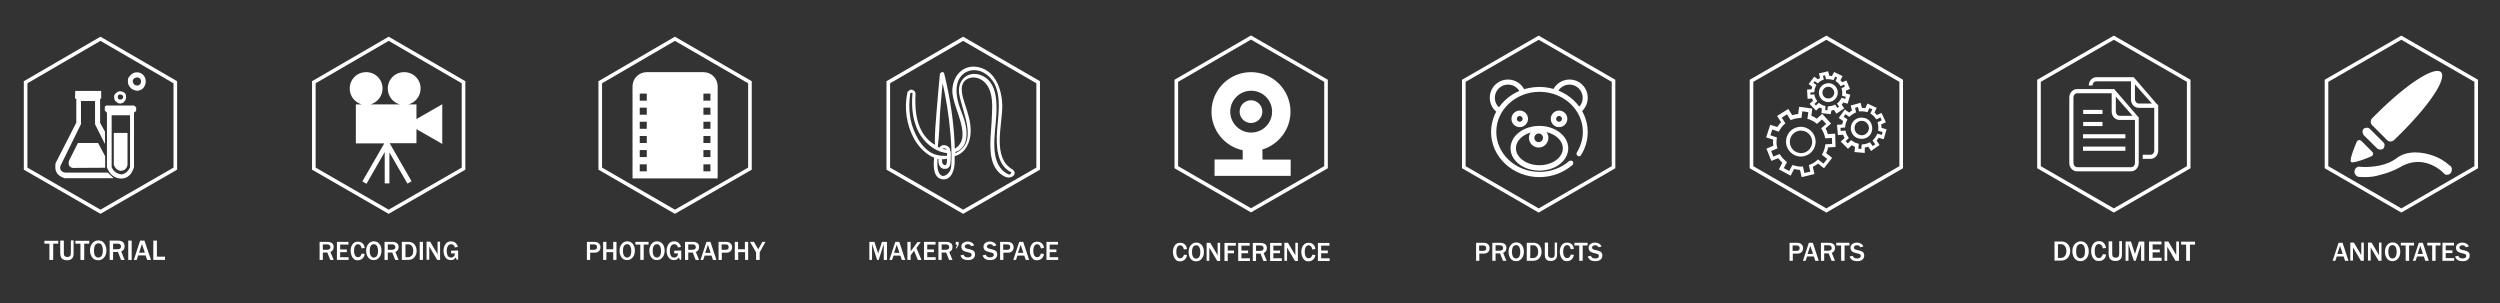 <?xml version="1.0" encoding="utf-8"?>
<!-- Generator: Adobe Illustrator 21.0.0, SVG Export Plug-In . SVG Version: 6.00 Build 0)  -->
<svg version="1.1" id="圖層_1" xmlns="http://www.w3.org/2000/svg" xmlns:xlink="http://www.w3.org/1999/xlink" x="0px" y="0px"
	 viewBox="0 0 1386.1 168" style="enable-background:new 0 0 1386.1 168;" xml:space="preserve">
<rect x="0" y="0" width="1386.1" height="168" fill="#333333" stroke="none"/>
<style type="text/css">
	.st0{display:none;}
	.st1{fill:#FFFFFF;}
	.st2{fill:none;stroke:#FFFFFF;stroke-width:2;stroke-miterlimit:10;}
	.st3{fill:#FFFFFF;stroke:#FFFFFF;stroke-miterlimit:10;}
	.st4{fill:none;}
	.st5{fill:none;stroke:#FFFFFF;stroke-width:3;stroke-miterlimit:10;}
</style>
<rect y="0" class="st0" width="1386.1" height="168"/>
<g>
	<g>
		<path class="st1" d="M79.5,41.7c0.5,0.5,0.8,1,1,1.6s0.3,1.2,0.3,1.9c0,1.3-0.5,2.5-1.3,3.6c-1.1,1-2.3,1.5-3.4,1.5
			c-0.5,0-0.9-0.1-1.4-0.3c-0.9-0.2-1.6-0.6-2.2-1.2c-1.1-1.1-1.6-2.3-1.6-3.6c0-0.7,0.1-1.3,0.2-1.9c0.4-0.6,0.9-1.2,1.3-1.6
			c0.9-1.1,2.1-1.6,3.6-1.6l1,0.1C78.1,40.5,78.9,41,79.5,41.7L79.5,41.7z M65.6,52.8c-0.2,0.2-0.3,0.6-0.3,0.9s0.1,0.5,0.1,0.7
			c0.1,0.1,0.2,0.2,0.2,0.5c0.4,0.2,0.7,0.3,1.1,0.3c0.5,0,0.8-0.2,1.1-0.3c0.3-0.4,0.5-0.8,0.5-1.2s-0.2-0.7-0.5-0.9
			c-0.2-0.2-0.3-0.2-0.5-0.3s-0.5-0.1-0.7-0.1h-0.5C65.9,52.5,65.7,52.6,65.6,52.8L65.6,52.8z M64.4,51.6c0.6-0.7,1.4-1,2.3-1
			c0.6,0,1.2,0.2,1.9,0.5c0.2,0.2,0.4,0.3,0.5,0.5l0.3,0.2c0.4,0.6,0.5,1.3,0.5,2.1c0,0.9-0.3,1.7-0.9,2.3c-0.6,0.8-1.4,1.2-2.4,1.2
			c-0.9,0-1.7-0.4-2.3-1.2c-0.2-0.1-0.4-0.2-0.5-0.3c-0.3-0.5-0.5-1.2-0.5-1.9v-1C63.5,52.4,63.9,51.9,64.4,51.6L64.4,51.6z
			 M74.3,43.5c-0.5,0.5-0.7,0.9-0.7,1.6c0,0.5,0.2,1.1,0.7,1.6s1,0.7,1.6,0.7h0.2c0.5,0,1.1-0.2,1.6-0.7c0.4-0.5,0.5-1.1,0.5-1.6
			S78,44,77.7,43.5L77,43.2c-0.4-0.2-0.6-0.3-0.9-0.3C75.4,42.9,74.8,43.2,74.3,43.5L74.3,43.5z M75.5,61.5l-1.2,0.9v30.3
			C73,96.9,70.6,99,67.1,99h-0.2c-3.5-0.2-6.1-2.3-7.6-6.2V62.5l-1.2-1.2v-2.2l0.8-0.6h15.4l1.2,1V61.5L75.5,61.5z M61.9,63.9v28.8
			c1,2.3,2.8,3.6,5.4,4c2.2-0.3,3.7-1.6,4.8-4V63.9H61.9L61.9,63.9z M63.1,73.7h7.5l0.1,0.1v17.7c-0.5,2.2-1.9,3.2-3.9,3.2
			c-1.6-0.2-2.8-1.2-3.7-3.2L63.1,73.7L63.1,73.7L63.1,73.7z M41.7,50.4H56l0.1,0.1v4.2l0,0h-0.6v13.4l2.7,4.9v6.6l-0.1,0.1
			l-5.4-10.8V56h-7.8v12.8L33.5,92c-0.2,0.9-0.2,1.7,0.2,2.3c0.4,0.7,1.2,1.2,2.5,1.4h23.6l3.1,3l-0.1,0.1h-27
			c-3.7-1.2-5.4-3.5-5.1-6.8c0-0.5,0-0.9,0.1-1.5L42.3,68V54.7h-0.7l0,0L41.7,50.4L41.7,50.4L41.7,50.4z M54.4,79.3l3.9,7.3V93
			l-17.8,0.1h-0.2c-1.7-0.4-2.4-1.4-2.2-3.1c0.1-0.3,0.1-0.5,0.1-0.8l5-9.9L54.4,79.3L54.4,79.3z"/>
	</g>
	<polygon class="st2" points="97.2,93.5 55.7,117.4 14.2,93.5 14.2,45.6 55.7,21.5 97.2,45.6 	"/>
</g>
<g>
	<g>
		<polygon class="st2" points="257,93.5 215.5,117.4 174,93.5 174,45.6 215.5,21.5 257,45.6 		"/>
		<path id="video_2_" class="st1" d="M230.9,66v-8.1h-4.4c3.8-1.1,6.7-4.6,6.7-8.8c0-5.1-4-9.1-9.1-9.1s-9.1,4-9.1,9.1
			c0,4.2,2.8,7.7,6.7,8.8h-16.3c3.8-1.1,6.7-4.6,6.7-8.8c0-5.1-4-9.1-9.1-9.1s-9.1,4-9.1,9.1c0,4.2,2.8,7.7,6.7,8.8h-3.3v21.6h15.6
			l0.1,0.1l-12.1,21l2.3,1.3l10.1-17.6v17.4h2.6V84.5l10,17.3l2.3-1.3l-12.1-21l0.1-0.1h14.7v-7.8l14.3,8.2v-22L230.9,66z"/>
	</g>
	<g>
		<path class="st1" d="M185,144.1h-1.9l-1.6-4.1H179v4.1h-1.8v-10h4.3c1.2,0,2.1,0.3,2.7,0.8c0.6,0.5,0.8,1.2,0.8,2.1
			c0,1.3-0.6,2.2-1.8,2.7L185,144.1z M179,138.5h2.2c0.6,0,1.1-0.1,1.5-0.4s0.5-0.6,0.5-1.1c0-0.4-0.2-0.8-0.5-1.1s-0.7-0.4-1.3-0.4
			H179V138.5z"/>
		<path class="st1" d="M193.3,144.1h-6.5v-10h6.4v1.5h-4.6v2.7h3.7v1.5h-3.7v2.8h4.7L193.3,144.1L193.3,144.1z"/>
		<path class="st1" d="M200.5,140.6l1.7,0.2c-0.1,1-0.5,1.8-1.2,2.5c-0.7,0.6-1.5,1-2.6,1c-0.9,0-1.7-0.2-2.2-0.7
			c-0.6-0.5-1-1.1-1.3-1.9s-0.5-1.7-0.5-2.6c0-1.5,0.4-2.8,1.1-3.7c0.7-1,1.7-1.4,3-1.4c1,0,1.8,0.3,2.5,0.9
			c0.7,0.6,1.1,1.5,1.2,2.6l-1.7,0.2c-0.3-1.5-1-2.3-2-2.3c-0.7,0-1.2,0.3-1.6,0.9c-0.4,0.6-0.6,1.5-0.6,2.7s0.2,2.1,0.6,2.7
			c0.4,0.6,0.9,0.9,1.6,0.9c0.5,0,1-0.2,1.3-0.6S200.4,141.2,200.5,140.6z"/>
		<path class="st1" d="M207.2,144.2c-1.3,0-2.4-0.5-3.1-1.5c-0.7-1-1.1-2.2-1.1-3.7s0.4-2.7,1.2-3.7s1.8-1.5,3.1-1.5
			s2.3,0.5,3.1,1.5s1.1,2.2,1.1,3.7s-0.4,2.8-1.2,3.7C209.6,143.7,208.5,144.2,207.2,144.2z M207.3,142.8c0.6,0,1.2-0.3,1.6-0.8
			s0.7-1.5,0.7-2.9c0-1.1-0.2-2-0.6-2.7c-0.4-0.7-0.9-1-1.7-1c-1.5,0-2.3,1.2-2.3,3.7c0,1.2,0.2,2.1,0.6,2.7
			C206,142.4,206.5,142.8,207.3,142.8z"/>
		<path class="st1" d="M221,144.1h-1.9l-1.6-4.1H215v4.1h-1.8v-10h4.3c1.2,0,2.1,0.3,2.7,0.8c0.6,0.5,0.8,1.2,0.8,2.1
			c0,1.3-0.6,2.2-1.8,2.7L221,144.1z M215,138.5h2.2c0.6,0,1.1-0.1,1.5-0.4s0.5-0.6,0.5-1.1c0-0.4-0.2-0.8-0.5-1.1s-0.7-0.4-1.3-0.4
			H215V138.5z"/>
		<path class="st1" d="M222.8,144.1v-10h3.7c1.4,0,2.5,0.5,3.3,1.4c0.8,1,1.2,2.2,1.2,3.6s-0.4,2.6-1.3,3.6c-0.8,1-2.1,1.4-3.6,1.4
			H222.8z M224.7,142.6h1.5c0.8,0,1.5-0.3,2.1-0.9c0.6-0.6,0.8-1.5,0.8-2.7c0-1-0.2-1.8-0.7-2.5s-1.1-1-1.9-1h-1.7v7.1L224.7,142.6
			L224.7,142.6z"/>
		<path class="st1" d="M234.5,144.1h-1.8v-10h1.8V144.1z"/>
		<path class="st1" d="M244.2,144.1h-1.8l-3.8-6.4c-0.1-0.1-0.2-0.3-0.3-0.5c-0.1-0.1-0.1-0.3-0.3-0.5v7.3h-1.5v-10h2l3.5,5.9
			c0,0,0.2,0.4,0.6,1.1v-7h1.4v10.1L244.2,144.1L244.2,144.1z"/>
		<path class="st1" d="M254,138.9v5.1h-0.8l-0.5-1.3c-0.6,1-1.5,1.5-2.7,1.5c-1.4,0-2.4-0.5-3.1-1.6c-0.7-1-1-2.2-1-3.6
			c0-1.4,0.4-2.7,1.1-3.7c0.7-1,1.8-1.5,3.1-1.5c1,0,1.8,0.3,2.5,0.9c0.6,0.6,1.1,1.3,1.2,2.2l-1.6,0.3c-0.3-1.2-1-1.8-2.1-1.8
			c-0.7,0-1.3,0.3-1.7,0.9c-0.4,0.6-0.7,1.5-0.7,2.7c0,2.5,0.8,3.8,2.4,3.8c0.6,0,1.1-0.2,1.5-0.6c0.4-0.4,0.6-1,0.6-1.7h-2.1V139
			L254,138.9L254,138.9z"/>
	</g>
</g>
<g>
	<g>
		<path class="st1" d="M390,98.9h-31.4c-4.4,0-3.3,0-7.9,0v-51c0-4.4,3.5-7.9,7.9-7.9H390c4.4,0,7.9,3.5,7.9,7.9v51
			C391.8,98.9,394.3,98.9,390,98.9L390,98.9z M358.6,51.9h-3.9v3.9h3.9V51.9L358.6,51.9z M358.6,59.7h-3.9v3.9h3.9V59.7L358.6,59.7z
			 M358.6,67.5h-3.9v3.9h3.9V67.5L358.6,67.5z M358.6,75.4h-3.9v3.9h3.9V75.4L358.6,75.4z M358.6,83.2h-3.9v3.9h3.9V83.2L358.6,83.2
			z M358.6,91.1h-3.9V95h3.9V91.1L358.6,91.1z M393.9,51.9H390v3.9h3.9V51.9L393.9,51.9z M393.9,59.7H390v3.9h3.9V59.7L393.9,59.7z
			 M393.9,67.5H390v3.9h3.9V67.5L393.9,67.5z M393.9,75.4H390v3.9h3.9V75.4L393.9,75.4z M393.9,83.2H390v3.9h3.9V83.2L393.9,83.2z
			 M393.9,91.1H390V95h3.9V91.1L393.9,91.1z"/>
		<polygon class="st2" points="415.8,93.5 374.2,117.4 332.8,93.5 332.8,45.6 374.2,21.5 415.8,45.6 		"/>
	</g>
	<g>
		<path class="st1" d="M327.2,144.1h-1.8v-10h4.1c1.2,0,2,0.3,2.6,0.9c0.6,0.6,0.8,1.3,0.8,2.1c0,0.9-0.3,1.7-0.9,2.2
			c-0.6,0.6-1.4,0.8-2.3,0.8h-2.5L327.2,144.1L327.2,144.1z M327.2,138.5h2.1c0.6,0,1-0.1,1.3-0.4s0.4-0.6,0.4-1.1
			c0-0.4-0.1-0.8-0.4-1.1s-0.8-0.4-1.5-0.4h-2v3H327.2z"/>
		<path class="st1" d="M341.8,144.1H340v-4.3h-3.8v4.3h-1.8v-10h1.8v4.1h3.8v-4.1h1.8V144.1L341.8,144.1z"/>
		<path class="st1" d="M347.7,144.2c-1.3,0-2.4-0.5-3.1-1.5s-1.1-2.2-1.1-3.7s0.4-2.7,1.2-3.7c0.8-1,1.8-1.5,3.1-1.5
			c1.3,0,2.3,0.5,3.1,1.5c0.8,1,1.1,2.2,1.1,3.7s-0.4,2.8-1.2,3.7C350,143.7,348.9,144.2,347.7,144.2z M347.7,142.8
			c0.6,0,1.2-0.3,1.6-0.8s0.7-1.5,0.7-2.9c0-1.1-0.2-2-0.6-2.7s-0.9-1-1.7-1c-1.5,0-2.3,1.2-2.3,3.7c0,1.2,0.2,2.1,0.6,2.7
			S346.9,142.8,347.7,142.8z"/>
		<path class="st1" d="M356.9,144.1H355v-8.5h-2.7v-1.5h7.3v1.5h-2.7L356.9,144.1L356.9,144.1z"/>
		<path class="st1" d="M364.2,144.2c-1.3,0-2.4-0.5-3.1-1.5s-1.1-2.2-1.1-3.7s0.4-2.7,1.2-3.7c0.8-1,1.8-1.5,3.1-1.5
			c1.3,0,2.3,0.5,3.1,1.5c0.8,1,1.1,2.2,1.1,3.7s-0.4,2.8-1.2,3.7C366.5,143.7,365.5,144.2,364.2,144.2z M364.2,142.8
			c0.6,0,1.2-0.3,1.6-0.8s0.7-1.5,0.7-2.9c0-1.1-0.2-2-0.6-2.7s-0.9-1-1.7-1c-1.5,0-2.3,1.2-2.3,3.7c0,1.2,0.2,2.1,0.6,2.7
			S363.4,142.8,364.2,142.8z"/>
		<path class="st1" d="M377.7,138.9v5.1h-0.8l-0.5-1.3c-0.6,1-1.5,1.5-2.7,1.5c-1.4,0-2.4-0.5-3.1-1.6c-0.7-1-1-2.2-1-3.6
			c0-1.4,0.4-2.7,1.1-3.7s1.8-1.5,3.1-1.5c1,0,1.8,0.3,2.5,0.9c0.6,0.6,1.1,1.3,1.2,2.2l-1.6,0.3c-0.3-1.2-1-1.8-2.1-1.8
			c-0.7,0-1.3,0.3-1.7,0.9c-0.4,0.6-0.7,1.5-0.7,2.7c0,2.5,0.8,3.8,2.4,3.8c0.6,0,1.1-0.2,1.5-0.6c0.4-0.4,0.6-1,0.6-1.7h-2.1V139
			L377.7,138.9L377.7,138.9z"/>
		<path class="st1" d="M387.6,144.1h-1.9l-1.6-4.1h-2.5v4.1h-1.8v-10h4.3c1.2,0,2.1,0.3,2.7,0.8s0.8,1.2,0.8,2.1
			c0,1.3-0.6,2.2-1.8,2.7L387.6,144.1z M381.6,138.5h2.2c0.6,0,1.1-0.1,1.5-0.4s0.5-0.6,0.5-1.1c0-0.4-0.2-0.8-0.5-1.1
			s-0.7-0.4-1.3-0.4h-2.4L381.6,138.5L381.6,138.5z"/>
		<path class="st1" d="M397.2,144.1h-1.9l-0.8-2.4h-3.8l-0.8,2.4h-1.5l3.3-10h2.2L397.2,144.1z M394,140.2l-1.5-4.5l-1.5,4.5H394z"
			/>
		<path class="st1" d="M400.2,144.1h-1.8v-10h4.1c1.2,0,2,0.3,2.6,0.9c0.6,0.6,0.8,1.3,0.8,2.1c0,0.9-0.3,1.7-0.9,2.2
			c-0.6,0.6-1.4,0.8-2.3,0.8h-2.5L400.2,144.1L400.2,144.1z M400.2,138.5h2.1c0.6,0,1-0.1,1.3-0.4s0.4-0.6,0.4-1.1
			c0-0.4-0.1-0.8-0.4-1.1s-0.8-0.4-1.5-0.4h-2v3H400.2z"/>
		<path class="st1" d="M414.9,144.1h-1.8v-4.3h-3.8v4.3h-1.9v-10h1.8v4.1h3.8v-4.1h1.8v10H414.9z"/>
		<path class="st1" d="M421.1,144.1h-1.9v-4.2l-3.4-5.8h2.2l2.4,4.1l2.3-4.1h1.7l-3.2,5.8v4.2H421.1z"/>
	</g>
</g>
<g>
	<g>
		<polygon class="st2" points="575.6,93.5 534,117.4 492.5,93.5 492.5,45.6 534,21.5 575.6,45.6 		"/>
		<g>
			<path class="st3" d="M561.7,95c-0.1,0-0.1-0.1-0.2-0.1c0-0.2-0.1-0.3-0.2-0.4c-12.1-6.8-5.9-25.3-6.1-36.2
				c-0.2-8.2-3.5-18.4-12.5-20.5c-8.4-2-14.1,4.6-14.2,12.5c0,9.7,12.5,26.7,0.4,33c-0.3-14.3-2.5-28.6-5.9-42.5
				c-0.2-0.5-0.8-0.5-0.9-0.1c-0.2,0-0.5,0.2-0.5,0.5c-0.7,6.8-1.2,13.6-1.8,20.4c-0.5,6.5-1.2,13.1-0.9,19.6
				c-3.3-1.8-6.1-4.4-8.1-7.9c-3.7-6.5-4-13.9-3.7-21.2V52c0.1-0.9-0.8-1.6-1.6-1.8c-0.7-0.1-1.2,0.3-1.6,0.9
				c-0.2-0.1-0.3-0.1-0.3,0.2c-1.9,8.6-0.5,18,3.8,25.7c2.3,4,6.4,8.5,11.1,10.1c-0.5,3.5-0.9,10.7,3.5,11.7
				c5.2,1.2,6.8-5.1,6.8-8.9c0-1.2,0-2.5,0-3.7c7.4-1.7,9.6-10.1,8.7-16.9c-0.6-5.3-2.8-10.2-4.1-15.2c-0.9-3.7-1.5-8.2,2.4-10.6
				c2.9-1.7,6.3-1.2,8.9,0.5c5.1,3.4,6,10,5.9,15.7c-0.1,5.5-0.5,11-0.9,16.5c-0.4,7.9-0.2,17.7,8.1,21.5c0.2,0.1,0.2,0.1,0.3,0
				c0.8,0.3,1.6,0.4,2.5-0.1C561.8,97.4,562.6,95.8,561.7,95z M514.9,84.4c-3.3-2.3-5.8-5.8-7.5-9.3c-3.7-7.4-4.4-15.4-3.2-23.5
				c0.3-0.5,0.9-0.8,1.5-0.6c0.5,0.2,0.7,0.5,0.8,0.9c0,0.1-0.1,0.1-0.1,0.2c-0.7,7.8,0.2,16.4,4.7,23.1c3.2,4.7,8.6,8.9,14.5,9.2
				c0,0.9,0,1.8-0.1,2.5C521.7,87,518.2,86.7,514.9,84.4z M521.7,82.6c0.4-0.7,1.2-1.1,2-0.9c0.6,0.1,1.1,0.5,1.5,0.9
				c0.2,0.3,0.2,0.7,0.2,1.2C524.2,83.4,523,83.1,521.7,82.6z M524.5,92.1c-0.9,0.2-2-0.5-2.4-1.3c-0.4-0.9-0.2-1.9-0.3-3
				c1.2,0.1,2.5-0.1,3.7-0.5C525.5,89.1,525.8,90.8,524.5,92.1z M528,90.1c-0.1,1.3-0.1,2.8-0.5,4.1c-0.9,2.5-4.6,5.8-7,2.4
				c-1.6-2.3-1.3-6.4-1.2-9.2c0.5,0.2,1.1,0.3,1.6,0.4c-0.3,1.6-0.1,3.4,1,4.6c0.7,0.7,1.6,0.9,2.4,0.6c0.1,0.1,0.2,0.2,0.4,0.1
				c1.9-0.7,1.9-3,1.9-4.7c0-1.2,0.2-2.8,0-4.1c0.1-0.1,0.1-0.2-0.1-0.2c-0.1-0.3-0.2-0.7-0.3-1c0.1-0.1,0.1-0.2,0.1-0.3
				c-0.9-2.1-4.4-2.7-5.1-0.3c-0.6-0.2-1.2-0.5-1.8-0.9c0.9-6.3,0.9-12.8,1.3-19.1c0.5-6.5,1.1-13.1,1.7-19.6
				c2.5,10.3,4.2,20.9,5.1,31.6C527.9,79.6,528.2,84.9,528,90.1z M560.2,97.1c-0.4,0.2-0.9,0.2-1.3,0.1c-0.1-0.1-0.1-0.1-0.2-0.2
				c-11.4-5.6-7.3-23-6.8-33.1c0.4-7.6,0.3-18.9-8.6-21.9c-6.9-2.3-12.1,3.2-11,9.9c1.7,10.6,11.4,27.8-3.1,33.8c0-0.6,0-1.2,0-1.8
				c8.1-2.2,6.7-12.8,4.5-18.7s-5-12.4-3.4-18.9c1.6-6.9,9-9.9,15.2-6.5c11.7,6.5,8.6,22,7.8,32.8c-0.5,7.5-0.4,19.1,7.9,22.6h0.1
				C561,96.1,561,96.8,560.2,97.1z"/>
		</g>
	</g>
	<g>
		<path class="st1" d="M491.8,144.1H490v-8.8l-2.8,8.8h-0.9l-2.8-8.8v8.8H482v-10h2.8l2.1,6.4l2.1-6.4h2.8V144.1L491.8,144.1z"/>
		<path class="st1" d="M501.9,144.1H500l-0.8-2.4h-3.8l-0.8,2.4h-1.5l3.3-10h2.2L501.9,144.1z M498.7,140.2l-1.5-4.5l-1.5,4.5H498.7
			z"/>
		<path class="st1" d="M510.9,144.1h-2l-2.1-5.1l-1.9,2.6v2.5h-1.8v-10h1.8v5.3c0.2-0.4,0.4-0.6,0.5-0.7l3.3-4.5h1.8l-2.4,3.3
			L510.9,144.1z"/>
		<path class="st1" d="M518.8,144.1h-6.5v-10h6.4v1.5h-4.6v2.7h3.7v1.5h-3.7v2.8h4.7L518.8,144.1L518.8,144.1z"/>
		<path class="st1" d="M528.1,144.1h-1.9l-1.6-4.1h-2.5v4.1h-1.8v-10h4.3c1.2,0,2.1,0.3,2.7,0.8c0.6,0.5,0.8,1.2,0.8,2.1
			c0,1.3-0.6,2.2-1.8,2.7L528.1,144.1z M522.1,138.5h2.2c0.6,0,1.1-0.1,1.5-0.4c0.4-0.3,0.5-0.6,0.5-1.1c0-0.4-0.2-0.8-0.5-1.1
			s-0.7-0.4-1.3-0.4h-2.4V138.5L522.1,138.5z"/>
		<path class="st1" d="M531.5,134.1v1.6l-1.1,2h-0.5l0.8-2h-0.8v-1.6H531.5z"/>
		<path class="st1" d="M532.5,141.6l1.8-0.4c0.2,1,1,1.5,2.4,1.5c0.6,0,1.1-0.1,1.5-0.4c0.3-0.3,0.5-0.6,0.5-0.9
			c0-0.3-0.1-0.5-0.2-0.8c-0.2-0.2-0.5-0.4-1-0.5l-1.9-0.5c-0.7-0.2-1.1-0.4-1.5-0.6c-0.3-0.2-0.6-0.5-0.8-0.9s-0.3-0.8-0.3-1.3
			c0-0.9,0.3-1.6,1-2.1s1.5-0.8,2.5-0.8c0.9,0,1.6,0.2,2.3,0.6c0.7,0.4,1.1,0.9,1.3,1.6l-1.7,0.4c-0.3-0.8-0.9-1.1-1.8-1.1
			c-0.6,0-1,0.1-1.3,0.4c-0.3,0.2-0.4,0.5-0.4,0.9c0,0.6,0.5,1,1.4,1.2l1.7,0.4c1,0.3,1.7,0.6,2.1,1.1c0.4,0.5,0.5,1.1,0.5,1.7
			c0,1-0.4,1.8-1.1,2.3c-0.7,0.6-1.7,0.8-2.9,0.8c-1,0-1.9-0.2-2.6-0.6S532.8,142.5,532.5,141.6z"/>
		<path class="st1" d="M544.8,141.6l1.8-0.4c0.2,1,1,1.5,2.4,1.5c0.6,0,1.1-0.1,1.5-0.4c0.3-0.3,0.5-0.6,0.5-0.9
			c0-0.3-0.1-0.5-0.2-0.8c-0.2-0.2-0.5-0.4-1-0.5l-1.9-0.5c-0.7-0.2-1.1-0.4-1.5-0.6c-0.3-0.2-0.6-0.5-0.8-0.9s-0.3-0.8-0.3-1.3
			c0-0.9,0.3-1.6,1-2.1s1.5-0.8,2.5-0.8c0.9,0,1.6,0.2,2.3,0.6c0.7,0.4,1.1,0.9,1.3,1.6l-1.7,0.4c-0.3-0.8-0.9-1.1-1.8-1.1
			c-0.6,0-1,0.1-1.3,0.4c-0.3,0.2-0.4,0.5-0.4,0.9c0,0.6,0.5,1,1.4,1.2l1.7,0.4c1,0.3,1.7,0.6,2.1,1.1c0.4,0.5,0.5,1.1,0.5,1.7
			c0,1-0.4,1.8-1.1,2.3c-0.7,0.6-1.7,0.8-2.9,0.8c-1,0-1.9-0.2-2.6-0.6S545.1,142.5,544.8,141.6z"/>
		<path class="st1" d="M556.3,144.1h-1.8v-10h4.1c1.2,0,2,0.3,2.6,0.9c0.6,0.6,0.8,1.3,0.8,2.1c0,0.9-0.3,1.7-0.9,2.2
			c-0.6,0.6-1.4,0.8-2.3,0.8h-2.5L556.3,144.1L556.3,144.1z M556.3,138.5h2.1c0.6,0,1-0.1,1.3-0.4s0.4-0.6,0.4-1.1
			c0-0.4-0.1-0.8-0.4-1.1s-0.8-0.4-1.5-0.4h-2v3H556.3z"/>
		<path class="st1" d="M570.6,144.1h-1.9l-0.8-2.4h-3.8l-0.8,2.4h-1.5l3.3-10h2.2L570.6,144.1z M567.4,140.2l-1.5-4.5l-1.5,4.5
			H567.4z"/>
		<path class="st1" d="M577.1,140.6l1.7,0.2c-0.1,1-0.5,1.8-1.2,2.5c-0.7,0.6-1.5,1-2.6,1c-0.9,0-1.7-0.2-2.2-0.7
			c-0.6-0.5-1-1.1-1.3-1.9s-0.5-1.7-0.5-2.6c0-1.5,0.4-2.8,1.1-3.7c0.7-1,1.7-1.4,3-1.4c1,0,1.8,0.3,2.5,0.9
			c0.7,0.6,1.1,1.5,1.2,2.6l-1.7,0.2c-0.3-1.5-1-2.3-2-2.3c-0.7,0-1.2,0.3-1.6,0.9c-0.4,0.6-0.6,1.5-0.6,2.7s0.2,2.1,0.6,2.7
			c0.4,0.6,0.9,0.9,1.6,0.9c0.5,0,1-0.2,1.3-0.6S577,141.2,577.1,140.6z"/>
		<path class="st1" d="M586.7,144.1h-6.5v-10h6.4v1.5H582v2.7h3.7v1.5H582v2.8h4.7V144.1L586.7,144.1z"/>
	</g>
</g>
<g>
	<g>
		<polygon class="st2" points="735.2,92.7 693.6,116.6 652.2,92.7 652.2,44.8 693.6,20.8 735.2,44.8 		"/>
		<path class="st4" d="M705.2,61.9c0-6.4-5.2-11.6-11.6-11.6S682,55.5,682,61.9s5.2,11.6,11.6,11.6S705.2,68.3,705.2,61.9z
			 M687.3,61.9c0-3.5,2.8-6.3,6.3-6.3s6.3,2.8,6.3,6.3s-2.8,6.3-6.3,6.3C690.2,68.2,687.3,65.4,687.3,61.9z"/>
		<g>
			<g>
				<circle class="st1" cx="693.6" cy="61.9" r="6.3"/>
			</g>
			<g>
				<path class="st1" d="M699.9,82.9c9-2.7,15.6-11.1,15.6-21c0-12.1-9.8-21.9-21.9-21.9s-21.9,9.8-21.9,21.9
					c0,10.5,7.4,19.3,17.3,21.4v5.1h-15.6v9.1h42.2v-9H700L699.9,82.9L699.9,82.9z M682.1,61.9c0-6.4,5.2-11.6,11.6-11.6
					s11.6,5.2,11.6,11.6s-5.2,11.6-11.6,11.6S682.1,68.3,682.1,61.9z"/>
			</g>
		</g>
	</g>
	<g>
		<path class="st1" d="M656.4,141.2l1.7,0.2c-0.1,1-0.5,1.8-1.2,2.5c-0.7,0.6-1.5,1-2.6,1c-0.9,0-1.7-0.2-2.2-0.7
			c-0.6-0.5-1-1.1-1.3-1.9s-0.5-1.7-0.5-2.6c0-1.5,0.4-2.8,1.1-3.7c0.7-1,1.7-1.4,3-1.4c1,0,1.8,0.3,2.5,0.9
			c0.7,0.6,1.1,1.5,1.2,2.6l-1.7,0.2c-0.3-1.5-1-2.3-2-2.3c-0.7,0-1.2,0.3-1.6,0.9c-0.4,0.6-0.6,1.5-0.6,2.7s0.2,2.1,0.6,2.7
			c0.4,0.6,0.9,0.9,1.6,0.9c0.5,0,1-0.2,1.3-0.6S656.4,141.8,656.4,141.2z"/>
		<path class="st1" d="M663.2,144.9c-1.3,0-2.4-0.5-3.1-1.5c-0.7-1-1.1-2.2-1.1-3.7s0.4-2.7,1.2-3.7s1.8-1.5,3.1-1.5
			s2.3,0.5,3.1,1.5s1.1,2.2,1.1,3.7s-0.4,2.8-1.2,3.7C665.5,144.4,664.5,144.9,663.2,144.9z M663.2,143.4c0.6,0,1.2-0.3,1.6-0.8
			s0.7-1.5,0.7-2.9c0-1.1-0.2-2-0.6-2.7c-0.4-0.7-0.9-1-1.7-1c-1.5,0-2.3,1.2-2.3,3.7c0,1.2,0.2,2.1,0.6,2.7
			C661.9,143.1,662.5,143.4,663.2,143.4z"/>
		<path class="st1" d="M676.7,144.7h-1.8l-3.8-6.4c-0.1-0.1-0.2-0.3-0.3-0.5c-0.1-0.1-0.1-0.3-0.3-0.5v7.3H669v-10h2l3.5,5.9
			c0,0,0.2,0.4,0.6,1.1v-7h1.4v10.1L676.7,144.7L676.7,144.7z"/>
		<path class="st1" d="M680.8,144.7h-1.9v-10h6.3v1.5h-4.5v2.7h3.5v1.5h-3.5v4.3H680.8z"/>
		<path class="st1" d="M693,144.7h-6.5v-10h6.4v1.5h-4.6v2.7h3.7v1.5h-3.7v2.8h4.7L693,144.7L693,144.7z"/>
		<path class="st1" d="M702.4,144.7h-1.9l-1.6-4.1h-2.5v4.1h-1.8v-10h4.3c1.2,0,2.1,0.3,2.7,0.8c0.6,0.5,0.8,1.2,0.8,2.1
			c0,1.3-0.6,2.2-1.8,2.7L702.4,144.7z M696.4,139.1h2.2c0.6,0,1.1-0.1,1.5-0.4s0.5-0.6,0.5-1.1c0-0.4-0.2-0.8-0.5-1.1
			s-0.7-0.4-1.3-0.4h-2.4V139.1z"/>
		<path class="st1" d="M710.7,144.7h-6.5v-10h6.4v1.5H706v2.7h3.7v1.5H706v2.8h4.7V144.7L710.7,144.7z"/>
		<path class="st1" d="M719.8,144.7H718l-3.8-6.4c-0.1-0.1-0.2-0.3-0.3-0.5c-0.1-0.1-0.1-0.3-0.3-0.5v7.3h-1.5v-10h2l3.5,5.9
			c0,0,0.2,0.4,0.6,1.1v-7h1.4v10.1L719.8,144.7L719.8,144.7z"/>
		<path class="st1" d="M727.6,141.2l1.7,0.2c-0.1,1-0.5,1.8-1.2,2.5c-0.7,0.6-1.5,1-2.6,1c-0.9,0-1.7-0.2-2.2-0.7
			c-0.6-0.5-1-1.1-1.3-1.9s-0.5-1.7-0.5-2.6c0-1.5,0.4-2.8,1.1-3.7c0.7-1,1.7-1.4,3-1.4c1,0,1.8,0.3,2.5,0.9
			c0.7,0.6,1.1,1.5,1.2,2.6l-1.7,0.2c-0.3-1.5-1-2.3-2-2.3c-0.7,0-1.2,0.3-1.6,0.9c-0.4,0.6-0.6,1.5-0.6,2.7s0.2,2.1,0.6,2.7
			c0.4,0.6,0.9,0.9,1.6,0.9c0.5,0,1-0.2,1.3-0.6S727.6,141.8,727.6,141.2z"/>
		<path class="st1" d="M737.2,144.7h-6.5v-10h6.4v1.5h-4.6v2.7h3.7v1.5h-3.7v2.8h4.7L737.2,144.7L737.2,144.7z"/>
	</g>
</g>
<g>
	<g>
		<g>
			<polygon class="st2" points="894.6,92.7 853.1,116.7 811.6,92.7 811.6,44.8 853.1,20.9 894.6,44.8 			"/>
			<g>
				<path class="st5" d="M853.5,93.1c-8,0-14.5-4.9-14.5-10.9s6.5-10.9,14.5-10.9s14.5,5,14.5,10.9C868,88.2,861.6,93.1,853.5,93.1
					L853.5,93.1z"/>
				<path class="st5" d="M842.6,69c-1.7,0-3.1-1.4-3.1-3.1s1.4-3.1,3.1-3.1s3.1,1.4,3.1,3.1C845.7,67.6,844.3,69,842.6,69L842.6,69z
					"/>
				<path class="st5" d="M864.4,69c-1.7,0-3.1-1.4-3.1-3.1s1.4-3.1,3.1-3.1c1.7,0,3.1,1.4,3.1,3.1S866.1,69,864.4,69L864.4,69z"/>
				<path class="st1" d="M876.5,86.1c2.5-3.9,3.8-8.3,3.8-12.9c0-13.8-12.1-25-26.8-25c-14.9,0-26.8,11.2-26.8,25s12.1,25,26.8,25
					c6.8,0,13.3-2.4,18.3-6.7c0.5-0.5,0.7-1.4,0.2-2c-0.5-0.5-1.4-0.6-2-0.2c-4.4,3.8-10.2,6-16.4,6c-13.3,0-24-10-24-22.2
					s10.7-22.2,24-22.2s24,10,24,22.2c0,4-1.2,7.9-3.3,11.4c-0.5,0.6-0.2,1.6,0.5,1.9C875.2,86.9,876.1,86.7,876.5,86.1L876.5,86.1z
					"/>
				<path class="st1" d="M876.6,62.1c2.3-1.9,3.7-4.7,3.7-7.9c0-5.6-4.5-10.1-10.1-10.1c-4.1,0-7.8,2.5-9.3,6.1l2.6,1.1
					c1.1-2.6,3.7-4.4,6.7-4.4c4,0,7.3,3.3,7.3,7.3c0,2.3-1,4.3-2.7,5.7L876.6,62.1L876.6,62.1z"/>
				<path class="st1" d="M831.5,59.9c-1.7-1.4-2.7-3.4-2.7-5.7c0-4,3.3-7.3,7.3-7.3c3,0,5.6,1.8,6.7,4.4l2.6-1.1
					c-1.6-3.7-5.2-6.1-9.3-6.1c-5.6,0-10.1,4.5-10.1,10.1c0,3.1,1.4,6,3.8,7.9L831.5,59.9L831.5,59.9z"/>
			</g>
		</g>
		<path class="st5" d="M853.1,80.3c2.2,0,3.9-1.8,3.9-3.9c0-2.2-1.8-3.9-3.9-3.9c-2.1,0-3.9,1.8-3.9,3.9S850.9,80.3,853.1,80.3
			L853.1,80.3z"/>
	</g>
	<g>
		<path class="st1" d="M820.2,144.6h-1.8v-10h4.1c1.2,0,2,0.3,2.6,0.9c0.6,0.6,0.8,1.3,0.8,2.1c0,0.9-0.3,1.7-0.9,2.2
			c-0.6,0.6-1.4,0.8-2.3,0.8h-2.5L820.2,144.6L820.2,144.6z M820.2,139.1h2.1c0.6,0,1-0.1,1.3-0.4s0.4-0.6,0.4-1.1
			c0-0.4-0.1-0.8-0.4-1.1c-0.3-0.3-0.8-0.4-1.5-0.4h-2v3H820.2z"/>
		<path class="st1" d="M835.2,144.6h-1.9l-1.6-4.1h-2.5v4.1h-1.8v-10h4.3c1.2,0,2.1,0.3,2.7,0.8c0.6,0.5,0.8,1.2,0.8,2.1
			c0,1.3-0.6,2.2-1.8,2.7L835.2,144.6z M829.2,139h2.2c0.6,0,1.1-0.1,1.5-0.4s0.5-0.6,0.5-1.1c0-0.4-0.2-0.8-0.5-1.1
			s-0.8-0.4-1.3-0.4h-2.4V139z"/>
		<path class="st1" d="M840.6,144.8c-1.3,0-2.4-0.5-3.1-1.5c-0.7-1-1.1-2.2-1.1-3.7s0.4-2.7,1.2-3.7s1.8-1.5,3.1-1.5
			s2.3,0.5,3.1,1.5s1.1,2.2,1.1,3.7s-0.4,2.8-1.2,3.7C842.9,144.3,841.9,144.8,840.6,144.8z M840.6,143.3c0.6,0,1.2-0.3,1.6-0.8
			s0.7-1.5,0.7-2.9c0-1.1-0.2-2-0.6-2.7c-0.4-0.7-0.9-1-1.7-1c-1.5,0-2.3,1.2-2.3,3.7c0,1.2,0.2,2.1,0.6,2.7
			C839.3,143,839.9,143.3,840.6,143.3z"/>
		<path class="st1" d="M846.5,144.6v-10h3.7c1.4,0,2.5,0.5,3.3,1.4c0.8,1,1.2,2.2,1.2,3.6s-0.4,2.6-1.3,3.6c-0.8,1-2.1,1.4-3.6,1.4
			H846.5z M848.4,143.1h1.5c0.8,0,1.5-0.3,2.1-0.9c0.6-0.6,0.8-1.5,0.8-2.7c0-1-0.2-1.8-0.7-2.5s-1.1-1-1.9-1h-1.7L848.4,143.1
			L848.4,143.1z"/>
		<path class="st1" d="M863.3,134.6v6.4c0,0.9-0.1,1.5-0.3,2s-0.6,0.9-1.1,1.2c-0.6,0.3-1.2,0.5-2,0.5s-1.5-0.1-2-0.4
			c-0.5-0.3-0.9-0.7-1.1-1.2c-0.2-0.5-0.3-1.2-0.3-2v-6.6h1.8v6.4c0,0.9,0.2,1.5,0.6,1.7c0.4,0.3,0.8,0.4,1.3,0.4
			c0.6,0,1-0.1,1.3-0.4c0.3-0.3,0.5-0.9,0.5-1.7v-6.4h1.3V134.6z"/>
		<path class="st1" d="M870.9,141.1l1.7,0.2c-0.1,1-0.5,1.8-1.2,2.5c-0.7,0.6-1.5,1-2.6,1c-0.9,0-1.7-0.2-2.2-0.7
			c-0.6-0.5-1-1.1-1.3-1.9s-0.5-1.7-0.5-2.6c0-1.5,0.4-2.8,1.1-3.7c0.7-1,1.7-1.4,3-1.4c1,0,1.8,0.3,2.5,0.9
			c0.7,0.6,1.1,1.5,1.2,2.6l-1.7,0.2c-0.3-1.5-1-2.3-2-2.3c-0.7,0-1.2,0.3-1.6,0.9c-0.4,0.6-0.6,1.5-0.6,2.7s0.2,2.1,0.6,2.7
			c0.4,0.6,0.9,0.9,1.6,0.9c0.5,0,1-0.2,1.3-0.6S870.8,141.7,870.9,141.1z"/>
		<path class="st1" d="M877.5,144.6h-1.9v-8.5h-2.7v-1.5h7.3v1.5h-2.7L877.5,144.6L877.5,144.6z"/>
		<path class="st1" d="M880.3,142.2l1.8-0.4c0.2,1,1,1.5,2.4,1.5c0.6,0,1.1-0.1,1.5-0.4c0.3-0.3,0.5-0.6,0.5-0.9
			c0-0.3-0.1-0.5-0.2-0.8c-0.2-0.2-0.5-0.4-1-0.5l-1.9-0.5c-0.7-0.2-1.1-0.4-1.5-0.6c-0.3-0.2-0.6-0.5-0.8-0.9s-0.3-0.8-0.3-1.3
			c0-0.9,0.3-1.6,1-2.1s1.5-0.8,2.5-0.8c0.9,0,1.6,0.2,2.3,0.6c0.7,0.4,1.1,0.9,1.3,1.6l-1.7,0.4c-0.3-0.8-0.9-1.1-1.8-1.1
			c-0.6,0-1,0.1-1.3,0.4c-0.3,0.2-0.4,0.5-0.4,0.9c0,0.6,0.5,1,1.4,1.2l1.7,0.4c1,0.3,1.7,0.6,2.1,1.1c0.4,0.5,0.5,1.1,0.5,1.7
			c0,1-0.4,1.8-1.1,2.3c-0.7,0.6-1.7,0.8-2.9,0.8c-1,0-1.9-0.2-2.6-0.6C881.1,143.7,880.6,143.1,880.3,142.2z"/>
	</g>
</g>
<g>
	<g>
		<g>
			<path class="st1" d="M998.9,98.2l-0.9-4c-0.5,0-1.2-0.1-1.7-0.2s-1.1-0.2-1.6-0.3l-1.9,3.7l-6.5-3.5l1.9-3.7
				c-0.9-0.8-1.6-1.6-2.3-2.5l-3.8,1.5l-2.7-6.8l3.8-1.6c-0.2-1.1-0.2-2.3-0.1-3.4l-3.9-1.2l2.3-7l3.9,1.2c0.6-0.9,1.3-1.9,2.1-2.6
				l-2.2-3.5l6.2-3.9l2.2,3.5c1.1-0.4,2.2-0.6,3.3-0.7l0.5-4l7.3,1l-0.5,4c1.1,0.4,2,0.9,3,1.6l3-2.7l4.9,5.4l-3,2.7
				c0.5,1,0.9,2,1.2,3.1l4.1-0.2l0.2,7.4l-4.1,0.2c-0.2,1.1-0.6,2.2-1.1,3.2l3.3,2.6l-4.5,5.8l-3.3-2.6c-0.9,0.7-1.9,1.3-2.9,1.8
				l0.9,4L998.9,98.2L998.9,98.2z M999.6,92.2l0.8,3.7l3.3-0.7l-0.8-3.7l0.8-0.3c1.3-0.5,2.6-1.3,3.7-2.3l0.6-0.5l3,2.3l2.1-2.6
				l-3-2.3l0.4-0.7c0.7-1.3,1.2-2.7,1.4-4.2l0.2-0.9l3.7-0.2l-0.1-3.3l-3.7,0.2l-0.2-0.8c-0.3-1.4-0.9-2.8-1.6-4l-0.5-0.7l2.8-2.5
				l-2.3-2.5l-2.8,2.5l-0.6-0.5c-1.2-0.9-2.5-1.6-3.9-2.1l-0.8-0.2l0.5-3.7l-3.3-0.5l-0.5,3.7h-0.9c-1.5,0.1-3,0.4-4.3,0.9l-0.8,0.3
				l-2-3.2l-2.9,1.8l2,3.2l-0.6,0.5c-1.1,1-2,2.2-2.7,3.4l-0.4,0.7l-3.6-1.2l-1,3.2l3.6,1.2l-0.1,0.9c-0.2,1.5-0.2,3,0.2,4.4
				l0.2,0.8l-3.5,1.4l1.2,3.1l3.5-1.4l0.5,0.7c0.8,1.2,1.8,2.3,3,3.3l0.6,0.5l-1.8,3.3l3,1.6l1.8-3.3l0.8,0.2
				c0.6,0.2,1.4,0.4,2.1,0.5c0.7,0.1,1.5,0.2,2.2,0.2L999.6,92.2L999.6,92.2z M998.5,86.8c-0.4,0-0.8,0-1.2-0.1
				c-2.2-0.3-4.1-1.5-5.4-3.2c-1.3-1.7-1.9-3.9-1.6-6.1c0.5-4,4-7.1,8.1-7.1c0.4,0,0.8,0,1.2,0.1c2.2,0.3,4.1,1.5,5.4,3.2
				c1.3,1.8,1.9,3.9,1.6,6.1C1006,83.8,1002.5,86.8,998.5,86.8L998.5,86.8z M998.5,72.4c-3,0-5.7,2.3-6.1,5.4
				c-0.2,1.6,0.2,3.3,1.2,4.6c1,1.3,2.4,2.2,4.1,2.4c0.3,0.1,0.6,0.1,0.9,0.1c3,0,5.7-2.3,6.1-5.4c0.2-1.6-0.2-3.3-1.2-4.6
				c-1-1.3-2.4-2.2-4.1-2.4C999,72.4,998.8,72.4,998.5,72.4L998.5,72.4z"/>
			<path class="st1" d="M1015,63.3l-5.1-0.6l0.2-2.5c-0.5-0.2-0.9-0.4-1.3-0.6l-1.9,1.7l-3.6-3.7l1.9-1.7c-0.2-0.5-0.4-0.9-0.5-1.3
				l-2.5,0.2l-0.3-5.1l2.5-0.2c0.1-0.5,0.2-0.9,0.4-1.4l-2-1.5l3.1-4.1l2,1.5c0.4-0.3,0.8-0.5,1.2-0.8l-0.6-2.5l5.1-1.2l0.6,2.5
				c0.5,0,0.9,0.1,1.5,0.2l1.2-2.3l4.7,2.3l-1.2,2.3c0.4,0.3,0.7,0.7,1,1.1l2.3-1l2,4.7l-2.3,1c0.1,0.5,0.1,0.9,0.1,1.5l2.4,0.7
				l-1.5,5l-2.4-0.7c-0.2,0.4-0.5,0.8-0.9,1.2l1.4,2.1l-4.3,2.9l-1.4-2.1c-0.2,0.1-0.5,0.2-0.7,0.2c-0.2,0.1-0.5,0.1-0.7,0.2
				L1015,63.3L1015,63.3z M1012,61l1.2,0.2l0.2-2.2l0.9-0.1c0.4,0,0.8-0.1,1.2-0.2s0.8-0.2,1.2-0.4l0.8-0.3l1.2,1.8l1-0.6l-1.2-1.8
				l0.6-0.5c0.6-0.6,1.1-1.2,1.5-1.9l0.4-0.8l2.1,0.6l0.3-1.1l-2.1-0.6l0.1-0.9c0.1-0.8,0-1.6-0.2-2.5l-0.2-0.8l1.9-0.9l-0.5-1.1
				l-1.9,0.9l-0.4-0.6c-0.5-0.7-1-1.3-1.7-1.8l-0.7-0.5l0.9-1.9l-1.1-0.5l-0.9,1.9l-0.8-0.2c-0.8-0.2-1.6-0.3-2.5-0.3h-0.9l-0.5-2.1
				l-1.2,0.2l0.5,2.1l-0.8,0.3c-0.8,0.3-1.5,0.8-2,1.3l-0.6,0.5l-1.7-1.2l-0.7,0.9l1.7,1.2l-0.4,0.8c-0.4,0.8-0.6,1.6-0.7,2.3
				l-0.1,0.9l-2.2,0.2l0.1,1.2l2.1-0.2l0.2,0.8c0.2,0.8,0.5,1.6,1,2.3l0.5,0.7l-1.6,1.5l0.8,0.9l1.6-1.5l0.7,0.5
				c0.7,0.5,1.4,0.9,2.2,1.1l0.8,0.2L1012,61L1012,61z M1013.7,56.6c-2.4,0-4.5-1.6-5.1-4c-0.7-2.8,1.1-5.7,3.9-6.3
				c0.4-0.1,0.8-0.2,1.2-0.2c2.4,0,4.5,1.6,5.1,4c0.7,2.8-1.1,5.7-3.9,6.3C1014.5,56.6,1014.1,56.6,1013.7,56.6L1013.7,56.6z
				 M1013.7,48.1c-0.2,0-0.5,0-0.8,0.1c-1.7,0.4-2.8,2.2-2.4,3.9c0.4,1.5,1.6,2.5,3.2,2.5c0.2,0,0.5,0,0.8-0.1
				c1.7-0.4,2.8-2.2,2.4-3.9C1016.5,49.2,1015.2,48.1,1013.7,48.1L1013.7,48.1z M1033.9,84.8l-5.7-0.5l0.3-2.9
				c-0.3-0.1-0.6-0.2-0.9-0.4c-0.3-0.2-0.5-0.3-0.9-0.5l-2.1,2l-4-4l2.1-2c-0.3-0.5-0.6-1.2-0.8-1.8l-2.9,0.2l-0.5-5.7l2.9-0.2
				c0.1-0.6,0.3-1.2,0.5-1.9l-2.4-1.7l3.3-4.7l2.4,1.7c0.5-0.4,1-0.8,1.6-1.1l-0.7-2.8l5.5-1.5l0.7,2.8c0.6,0,1.3,0.1,1.9,0.2
				l1.2-2.6l5.1,2.4l-1.2,2.6c0.5,0.4,0.9,0.9,1.3,1.4l2.6-1.2l2.4,5.2L1043,69c0.1,0.6,0.2,1.2,0.2,1.9l2.8,0.8l-1.6,5.5l-2.8-0.8
				c-0.3,0.5-0.7,1.1-1.1,1.6l1.6,2.4l-4.7,3.3l-1.6-2.4c-0.6,0.2-1.2,0.4-1.9,0.5V84.8L1033.9,84.8z M1030.3,82.4l1.7,0.2l0.2-2.5
				l0.9-0.1c1-0.1,1.9-0.3,2.9-0.8l0.8-0.3l1.5,2.1l1.4-1l-1.5-2.1l0.6-0.6c0.7-0.7,1.2-1.5,1.7-2.4l0.4-0.8l2.4,0.7l0.5-1.6
				l-2.5-0.7l0.1-0.9c0.1-1,0-1.9-0.2-3l-0.2-0.8l2.3-1.1l-0.7-1.6l-2.3,1.1l-0.5-0.7c-0.5-0.8-1.2-1.5-2.1-2.1l-0.7-0.5l1.1-2.3
				l-1.6-0.7l-1.1,2.3l-0.8-0.2c-0.9-0.2-1.9-0.3-3-0.3l-0.9,0.1l-0.6-2.5l-1.6,0.5l0.6,2.5l-0.8,0.4c-0.9,0.4-1.7,1-2.4,1.6
				l-0.6,0.5l-2.1-1.5l-1,1.4l2.1,1.5l-0.4,0.8c-0.4,0.9-0.7,1.9-0.8,2.8l-0.1,0.9l-2.6,0.2l0.2,1.7l2.6-0.2l0.2,0.8
				c0.2,0.9,0.7,1.9,1.2,2.6l0.5,0.7l-1.8,1.8l1.2,1.2l1.8-1.8l0.8,0.5c0.4,0.3,0.9,0.5,1.3,0.8c0.5,0.2,0.9,0.4,1.4,0.5l0.8,0.2
				L1030.3,82.4L1030.3,82.4z M1032.2,77c-0.9,0-1.7-0.2-2.6-0.5c-3-1.4-4.3-5-2.9-7.9c1-2.1,3.1-3.4,5.4-3.4c0.9,0,1.8,0.2,2.6,0.5
				c1.5,0.7,2.6,1.9,3,3.4c0.5,1.5,0.5,3.1-0.2,4.6C1036.7,75.6,1034.6,77,1032.2,77L1032.2,77z M1032.2,67c-1.6,0-3,0.9-3.6,2.3
				c-0.9,1.9-0.1,4.4,1.9,5.3c0.5,0.2,1.1,0.4,1.7,0.4c1.6,0,3-0.9,3.6-2.3c0.5-0.9,0.5-2,0.2-3c-0.4-1-1.1-1.8-2-2.3
				C1033.4,67.1,1032.8,67,1032.2,67L1032.2,67z"/>
		</g>
		<polygon class="st2" points="1054.1,92.7 1012.6,116.7 971.1,92.7 971.1,44.8 1012.6,20.9 1054.1,44.8 		"/>
	</g>
	<g>
		<path class="st1" d="M994,144.6h-1.8v-10h4.1c1.2,0,2,0.3,2.6,0.9c0.6,0.6,0.8,1.3,0.8,2.1c0,0.9-0.3,1.7-0.9,2.2
			c-0.6,0.6-1.4,0.8-2.3,0.8H994V144.6L994,144.6z M994,139.1h2.1c0.6,0,1-0.1,1.3-0.4s0.4-0.6,0.4-1.1c0-0.4-0.1-0.8-0.4-1.1
			c-0.3-0.3-0.8-0.4-1.5-0.4h-2v3H994z"/>
		<path class="st1" d="M1008.4,144.6h-1.9l-0.8-2.4h-3.8l-0.8,2.4h-1.5l3.3-10h2.2L1008.4,144.6z M1005.2,140.8l-1.5-4.5l-1.5,4.5
			H1005.2z"/>
		<path class="st1" d="M1017.4,144.6h-1.9l-1.6-4.1h-2.5v4.1h-1.8v-10h4.3c1.2,0,2.1,0.3,2.7,0.8c0.6,0.5,0.8,1.2,0.8,2.1
			c0,1.3-0.6,2.2-1.8,2.7L1017.4,144.6z M1011.4,139h2.2c0.6,0,1.1-0.1,1.5-0.4s0.5-0.6,0.5-1.1c0-0.4-0.2-0.8-0.5-1.1
			s-0.8-0.4-1.3-0.4h-2.4V139z"/>
		<path class="st1" d="M1022.7,144.6h-1.9v-8.5h-2.7v-1.5h7.3v1.5h-2.7V144.6L1022.7,144.6z"/>
		<path class="st1" d="M1025.5,142.2l1.8-0.4c0.2,1,1,1.5,2.4,1.5c0.6,0,1.1-0.1,1.5-0.4c0.3-0.3,0.5-0.6,0.5-0.9
			c0-0.3-0.1-0.5-0.2-0.8c-0.2-0.2-0.5-0.4-1-0.5l-1.9-0.5c-0.7-0.2-1.1-0.4-1.5-0.6c-0.3-0.2-0.6-0.5-0.8-0.9
			c-0.2-0.4-0.3-0.8-0.3-1.3c0-0.9,0.3-1.6,1-2.1s1.5-0.8,2.5-0.8c0.9,0,1.6,0.2,2.3,0.6c0.7,0.4,1.1,0.9,1.3,1.6l-1.7,0.4
			c-0.3-0.8-0.9-1.1-1.8-1.1c-0.6,0-1,0.1-1.3,0.4c-0.3,0.2-0.4,0.5-0.4,0.9c0,0.6,0.5,1,1.4,1.2l1.7,0.4c1,0.3,1.7,0.6,2.1,1.1
			s0.5,1.1,0.5,1.7c0,1-0.4,1.8-1.1,2.3c-0.7,0.6-1.7,0.8-2.9,0.8c-1,0-1.9-0.2-2.6-0.6C1026.3,143.7,1025.8,143.1,1025.5,142.2z"/>
	</g>
</g>
<g>
	<g>
		<path class="st1" d="M1196.6,58.1v3.8v21.6c0,2.5-1.9,4.6-4.3,4.6h-4.3v-2.3h4.3c1.2,0,2.1-1,2.1-2.3V59.8h-8.6
			c-2.3,0-4.3-2-4.3-4.5v-7.9v-2.3h-19.2c-1.2,0-2.1,1-2.1,2.3h-2.1c0-2.5,1.9-4.6,4.3-4.6c0,0,8.2,0,16,0c0.2,0,0.4,0,0.5,0
			c0.4,0,0.7,0,1.1,0h3l13.1,15.2L1196.6,58.1z M1183.7,46.8v8.3c0,1.2,0.9,2.3,2.2,2.3h7.2L1183.7,46.8 M1185.8,65v0.9v2.9v21.6
			c0,2.5-1.9,4.6-4.3,4.6h-29.9c-2.3,0-4.3-2-4.3-4.6V54c0-2.5,1.9-4.6,4.3-4.6c0,0,8.2,0,16,0c0.2,0,0.4,0,0.5,0c0.4,0,0.7,0,1.1,0
			h3l13.1,15.2L1185.8,65z M1173.1,53.6v8.3c0,1.2,0.9,2.3,2.1,2.3h7.2L1173.1,53.6 M1149.6,54v36.4c0,1.2,0.9,2.3,2.1,2.3h29.9
			c1.2,0,2.1-1,2.1-2.3V66.5h-8.6c-2.3,0-4.3-2-4.3-4.6V51.7h-19.2C1150.5,51.7,1149.6,52.8,1149.6,54 M1155,67.6h10.7v2.3H1155
			V67.6 M1155,60.9h10.7v2.3H1155V60.9 M1178.4,76.7h-23.5v-2.3h23.5V76.7 M1178.4,83.6h-23.5v-2.3h23.5V83.6"/>
	</g>
	<polygon class="st2" points="1213.5,92.7 1172,116.7 1130.5,92.7 1130.5,44.8 1172,20.9 1213.5,44.8 	"/>
</g>
<g>
	<g>
		<polygon class="st2" points="1372.9,92.7 1331.4,116.7 1289.9,92.7 1289.9,44.8 1331.4,20.9 1372.9,44.8 		"/>
		<g>
			<path class="st1" d="M1317.9,82.2c1,1,2.8,0.9,3.5,0.2c0.7-0.7,1.1-2.5,0.1-3.4l-7.5-7.5c-1-1-2.8-0.8-3.6,0
				c-0.8,0.8-0.6,2.8,0.4,3.7L1317.9,82.2L1317.9,82.2L1317.9,82.2z"/>
			<path class="st1" d="M1323.5,77.7c1,1,2.6,1,3.7,0.1c0,0,1.3-1.2,3.1-3c17.5-17.3,26.4-31.4,23.1-34.8
				c-3.3-3.3-17.8,5.4-35.3,22.7c-1.7,1.7-3,3-3,3c-0.9,1-0.9,2.6,0.1,3.7L1323.5,77.7L1323.5,77.7L1323.5,77.7z"/>
			<path class="st1" d="M1315.1,84l-5.7-5.7c-1-1-2.3-0.8-2.8,0.5c0,0-4.3,9.8-3.1,11c1.2,1.2,11-3,11-3
				C1315.9,86.2,1316.2,85,1315.1,84L1315.1,84L1315.1,84z"/>
			<path class="st1" d="M1311.1,98.2c-2.3,0-3.7-0.2-3.7-0.2c-0.2-0.1-0.5-0.2-0.7-0.4c-0.8-0.5-1.3-1.4-1.3-2.4s0.5-1.9,1.3-2.4
				l0.1-0.1c0.2-0.2,0.5-0.3,0.8-0.3c0.1,0,0.1,0,0.2,0c0,0,0,0,0.1,0s0.2,0,0.2,0c0.2,0,0.5,0,0.6,0.1c0.5,0,1.3,0.1,2.3,0.1
				c4.3,0,12.3-0.6,17.9-5c2.6-2,6.2-3.1,10.3-3.1c3.3,0,6.8,0.7,10.1,1.9c3.3,1.2,6.3,3,8.7,5.2c0.5,0.2,0.9,0.6,1.1,1.1l0,0
				c0.3,0.3,0.4,0.7,0.3,1.1c0,0.1,0,0.2,0,0.3c0,1.6-1.2,2.8-2.6,2.8c-0.1,0-0.2,0-0.3,0c-0.1,0-0.2,0-0.2,0l0,0
				c-0.3,0-0.6-0.2-0.9-0.4c-0.3-0.2-0.6-0.5-0.9-0.9c-1.9-1.8-7-5.8-13.8-5.8c-3.3,0-6.6,0.9-9.8,2.8c-3.6,2-7.5,3.5-11.4,4.4
				C1316.8,97.9,1313.9,98.2,1311.1,98.2L1311.1,98.2z"/>
		</g>
	</g>
	<g>
		<path class="st1" d="M1302.1,144.6h-1.9l-0.8-2.4h-3.8l-0.8,2.4h-1.5l3.3-10h2.2L1302.1,144.6z M1298.9,140.8l-1.5-4.5l-1.5,4.5
			H1298.9z"/>
		<path class="st1" d="M1310.8,144.6h-1.8l-3.8-6.4c-0.1-0.1-0.2-0.3-0.3-0.5c-0.1-0.1-0.1-0.3-0.3-0.5v7.3h-1.5v-10h2l3.5,5.9
			c0,0,0.2,0.4,0.6,1.1v-7h1.4v10.1L1310.8,144.6L1310.8,144.6z"/>
		<path class="st1" d="M1320.6,144.6h-1.8l-3.8-6.4c-0.1-0.1-0.2-0.3-0.3-0.5c-0.1-0.1-0.1-0.3-0.3-0.5v7.3h-1.5v-10h2l3.5,5.9
			c0,0,0.2,0.4,0.6,1.1v-7h1.4v10.1L1320.6,144.6L1320.6,144.6z"/>
		<path class="st1" d="M1326.5,144.8c-1.3,0-2.4-0.5-3.1-1.5s-1.1-2.2-1.1-3.7s0.4-2.7,1.2-3.7c0.8-1,1.8-1.5,3.1-1.5
			c1.3,0,2.3,0.5,3.1,1.5c0.8,1,1.1,2.2,1.1,3.7s-0.4,2.8-1.2,3.7C1328.8,144.3,1327.8,144.8,1326.5,144.8z M1326.5,143.3
			c0.6,0,1.2-0.3,1.6-0.8s0.7-1.5,0.7-2.9c0-1.1-0.2-2-0.6-2.7s-0.9-1-1.7-1c-1.5,0-2.3,1.2-2.3,3.7c0,1.2,0.2,2.1,0.6,2.7
			C1325.2,143,1325.7,143.3,1326.5,143.3z"/>
		<path class="st1" d="M1335.7,144.6h-1.9v-8.5h-2.7v-1.5h7.3v1.5h-2.7L1335.7,144.6L1335.7,144.6z"/>
		<path class="st1" d="M1346.6,144.6h-1.9l-0.8-2.4h-3.8l-0.8,2.4h-1.5l3.3-10h2.2L1346.6,144.6z M1343.4,140.8l-1.5-4.5l-1.5,4.5
			H1343.4z"/>
		<path class="st1" d="M1350.4,144.6h-1.9v-8.5h-2.7v-1.5h7.3v1.5h-2.7L1350.4,144.6L1350.4,144.6z"/>
		<path class="st1" d="M1360.7,144.6h-6.5v-10h6.4v1.5h-4.6v2.7h3.7v1.5h-3.7v2.8h4.7V144.6z"/>
		<path class="st1" d="M1361.2,142.2l1.8-0.4c0.2,1,1,1.5,2.4,1.5c0.6,0,1.1-0.1,1.5-0.4c0.3-0.3,0.5-0.6,0.5-0.9
			c0-0.3-0.1-0.5-0.2-0.8c-0.2-0.2-0.5-0.4-1-0.5l-1.9-0.5c-0.7-0.2-1.1-0.4-1.5-0.6c-0.3-0.2-0.6-0.5-0.8-0.9
			c-0.2-0.4-0.3-0.8-0.3-1.3c0-0.9,0.3-1.6,1-2.1s1.5-0.8,2.5-0.8c0.9,0,1.6,0.2,2.3,0.6c0.7,0.4,1.1,0.9,1.3,1.6l-1.7,0.4
			c-0.3-0.8-0.9-1.1-1.8-1.1c-0.6,0-1,0.1-1.3,0.4c-0.3,0.2-0.4,0.5-0.4,0.9c0,0.6,0.5,1,1.4,1.2l1.7,0.4c1,0.3,1.7,0.6,2.1,1.1
			s0.5,1.1,0.5,1.7c0,1-0.4,1.8-1.1,2.3c-0.7,0.6-1.7,0.8-2.9,0.8c-1,0-1.9-0.2-2.6-0.6C1361.9,143.7,1361.5,143.1,1361.2,142.2z"/>
	</g>
</g>
<g>
	<path class="st1" d="M29.5,144.1h-2.1v-9h-2.8v-1.6h7.7v1.6h-2.8V144.1z"/>
	<path class="st1" d="M40.8,133.5v6.9c0,0.9-0.1,1.6-0.3,2.1c-0.2,0.5-0.6,0.9-1.2,1.3c-0.6,0.4-1.3,0.5-2.2,0.5
		c-0.9,0-1.6-0.2-2.1-0.5c-0.6-0.3-1-0.7-1.2-1.3c-0.2-0.5-0.4-1.2-0.4-2.1v-7h2v6.9c0,0.9,0.2,1.6,0.6,1.8c0.4,0.3,0.9,0.4,1.4,0.4
		c0.6,0,1.1-0.2,1.4-0.5s0.5-0.9,0.5-1.8v-6.9H40.8z"/>
	<path class="st1" d="M46.7,144.1h-2.1v-9h-2.8v-1.6h7.7v1.6h-2.8V144.1z"/>
	<path class="st1" d="M54.4,144.3c-1.4,0-2.5-0.5-3.3-1.6s-1.2-2.4-1.2-3.9c0-1.6,0.4-2.9,1.3-3.9c0.8-1,1.9-1.6,3.3-1.6
		c1.4,0,2.5,0.5,3.3,1.6s1.2,2.4,1.2,3.9c0,1.6-0.4,3-1.3,4S55.8,144.3,54.4,144.3z M54.5,142.8c0.7,0,1.3-0.3,1.8-0.9
		c0.5-0.6,0.7-1.6,0.7-3.1c0-1.2-0.2-2.2-0.6-2.9c-0.4-0.7-1-1-1.8-1c-1.6,0-2.5,1.3-2.5,4c0,1.3,0.2,2.3,0.6,2.9
		C53.1,142.4,53.7,142.8,54.5,142.8z"/>
	<path class="st1" d="M69.1,144.1h-2l-1.7-4.4h-2.7v4.4h-1.9v-10.7h4.6c1.3,0,2.2,0.3,2.8,0.9c0.6,0.6,0.9,1.3,0.9,2.3
		c0,1.4-0.6,2.3-1.9,2.8L69.1,144.1z M62.7,138.2h2.4c0.7,0,1.2-0.1,1.5-0.4c0.3-0.3,0.5-0.7,0.5-1.2c0-0.5-0.2-0.8-0.5-1.1
		c-0.3-0.3-0.8-0.4-1.4-0.4h-2.5V138.2z"/>
	<path class="st1" d="M73,144.1h-1.9v-10.7H73V144.1z"/>
	<path class="st1" d="M83.7,144.1h-2.1l-0.9-2.5h-4.1l-0.8,2.5h-1.6l3.5-10.7h2.4L83.7,144.1z M80.3,140.1l-1.6-4.8l-1.6,4.8H80.3z"
		/>
	<path class="st1" d="M91.6,144.1H85v-10.7h2v8.9h4.5V144.1z"/>
</g>
<g>
	<path class="st1" d="M1139.1,144.6v-10.7h3.9c1.5,0,2.6,0.5,3.5,1.5s1.3,2.3,1.3,3.8s-0.5,2.8-1.4,3.8s-2.2,1.5-3.9,1.5H1139.1z
		 M1141,143h1.6c0.9,0,1.6-0.3,2.2-1s0.9-1.6,0.9-2.9c0-1-0.3-1.9-0.8-2.6s-1.2-1.1-2.1-1.1h-1.8V143z"/>
	<path class="st1" d="M1153.5,144.8c-1.4,0-2.5-0.5-3.3-1.6s-1.2-2.4-1.2-3.9c0-1.6,0.4-2.9,1.3-3.9s1.9-1.6,3.3-1.6
		c1.4,0,2.5,0.5,3.3,1.6s1.2,2.4,1.2,3.9c0,1.6-0.4,3-1.3,4S1154.9,144.8,1153.5,144.8z M1153.5,143.2c0.7,0,1.3-0.3,1.8-0.9
		s0.7-1.6,0.7-3.1c0-1.2-0.2-2.2-0.6-2.9s-1-1-1.8-1c-1.6,0-2.5,1.3-2.5,4c0,1.3,0.2,2.3,0.6,2.9S1152.8,143.2,1153.5,143.2z"/>
	<path class="st1" d="M1165.9,140.9l1.8,0.2c-0.1,1.1-0.5,1.9-1.2,2.6s-1.6,1-2.8,1c-1,0-1.8-0.2-2.4-0.7s-1.1-1.2-1.4-2
		s-0.5-1.8-0.5-2.8c0-1.6,0.4-2.9,1.2-4s1.8-1.5,3.2-1.5c1.1,0,1.9,0.3,2.6,1s1.1,1.6,1.3,2.8l-1.8,0.2c-0.3-1.6-1.1-2.4-2.2-2.4
		c-0.7,0-1.3,0.3-1.7,1s-0.6,1.6-0.6,2.9c0,1.3,0.2,2.3,0.6,2.9s1,1,1.7,1c0.6,0,1-0.2,1.4-0.7S1165.8,141.5,1165.9,140.9z"/>
	<path class="st1" d="M1176.5,133.9v6.9c0,0.9-0.1,1.6-0.3,2.1s-0.6,0.9-1.2,1.3s-1.3,0.5-2.2,0.5c-0.9,0-1.6-0.2-2.1-0.5
		s-1-0.7-1.2-1.3s-0.4-1.2-0.4-2.1v-7h2v6.9c0,0.9,0.2,1.6,0.6,1.8s0.9,0.4,1.4,0.4c0.6,0,1.1-0.2,1.4-0.5s0.5-0.9,0.5-1.8v-6.9
		H1176.5z"/>
	<path class="st1" d="M1189.1,144.6h-2v-9.3l-3,9.3h-1l-3-9.3v9.3h-1.6v-10.7h3l2.2,6.9l2.2-6.9h3V144.6z"/>
	<path class="st1" d="M1198.4,144.6h-6.9v-10.7h6.9v1.6h-4.9v2.9h4v1.5h-4v3h5V144.6z"/>
	<path class="st1" d="M1208.1,144.6h-1.9l-4-6.8c-0.1-0.1-0.2-0.3-0.3-0.5c-0.1-0.1-0.2-0.3-0.3-0.5v7.8h-1.5v-10.7h2.1l3.7,6.3
		c0,0.1,0.3,0.4,0.7,1.1v-7.4h1.5V144.6z"/>
	<path class="st1" d="M1214.2,144.6h-2.1v-9h-2.8v-1.6h7.7v1.6h-2.8V144.6z"/>
</g>
</svg>

